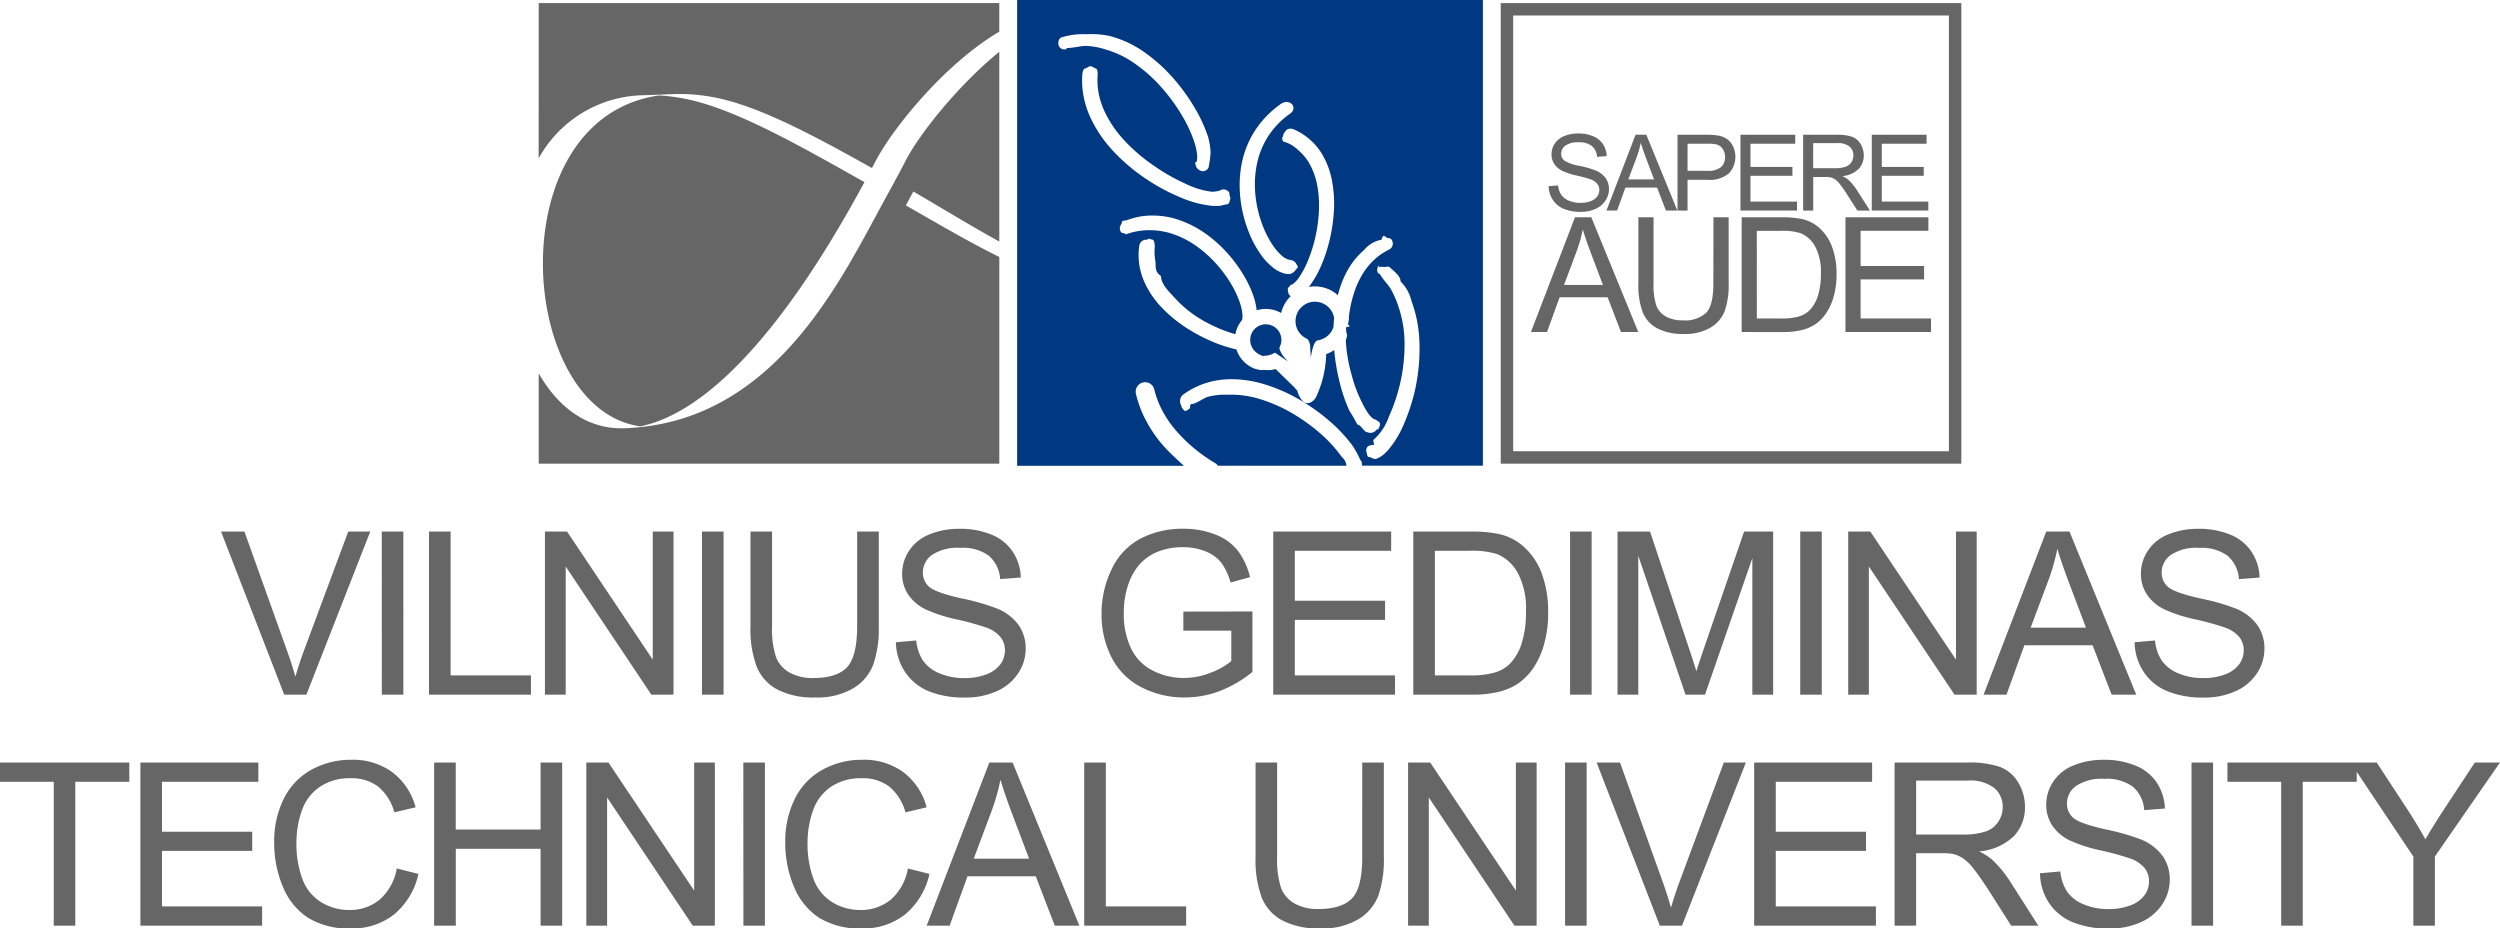 <?xml version="1.0" encoding="UTF-8"?>
<svg xmlns="http://www.w3.org/2000/svg" id="Raggruppa_147" data-name="Raggruppa 147" width="317.742" height="118" viewBox="0 0 317.742 118">
  <path id="Tracciato_378" data-name="Tracciato 378" d="M120.052,23.207c-11.279,20.887-21,29.52-28.481,31.04C75.82,52.081,73.495,15.086,93.963,12.188a24.761,24.761,0,0,1,3.246.418c6.3,1.227,14.437,5.868,22.844,10.6M78.651.452H137.19V4.085C130.2,8.2,123.589,16.46,121.484,20.51l-.476.911c-7.358-4.124-14.358-7.875-19.927-8.959a22.88,22.88,0,0,0-5.244-.443l-3.8.143-.077,0a15.515,15.515,0,0,0-13.313,8.019ZM137.19,6.637V30.759c-3.581-1.97-7.265-4.231-10.923-6.357l-.952,1.763c4.024,2.293,8.038,4.67,11.876,6.553v26.27H78.651V47.5c2.443,4.306,6.159,7.167,10.932,6.988,19.361-.727,27.73-19.476,33.373-29.656l.967-1.772c.474-.878.951-1.774,1.431-2.7,1.679-3.226,6.482-9.347,11.836-13.726" transform="translate(-10.183 -0.059)" fill="#666"></path>
  <path id="Tracciato_379" data-name="Tracciato 379" d="M148.5,0V59.2h21.192c-.943-.871-1.816-1.667-2.6-2.54a16.509,16.509,0,0,1-2.181-3.15,14.372,14.372,0,0,1-1.308-3.426,1.231,1.231,0,0,1,.141-.921,1.192,1.192,0,0,1,2.185.326,11.929,11.929,0,0,0,1.1,2.837,13.555,13.555,0,0,0,1.844,2.6,20.063,20.063,0,0,0,4.931,4.011l.225.259H190.37c-.178-.871-.42-.862-.711-1.264a17.561,17.561,0,0,0-2.642-2.858,23.305,23.305,0,0,0-3.462-2.495,19.248,19.248,0,0,0-4.34-1.9,12.429,12.429,0,0,0-4.02-.511,8.694,8.694,0,0,0-2.459.265c-.75.26-1.474.925-2.159.925h0l-.1.274,0,.262c-.191.1-.4.334-.595.334h0c-.189,0-.363-.322-.489-.5l0-.084-.07-.151,0-.021a1.087,1.087,0,0,1-.094-.712,1,1,0,0,1,.378-.608,10,10,0,0,1,2.6-1.371,10.576,10.576,0,0,1,2.934-.571,13.982,13.982,0,0,1,4.522.553,20.771,20.771,0,0,1,4.757,2.051,24.892,24.892,0,0,1,3.748,2.67,18.992,18.992,0,0,1,2.9,3.078,10.467,10.467,0,0,1,1.042,1.892c.091.2.167-.137.229.734H207.7V0Zm28.593,20.569a11.948,11.948,0,0,1,1.763-4.157,12.385,12.385,0,0,1,3.219-3.238,1.19,1.19,0,0,1,.642-.207.97.97,0,0,1,.646.212l.132.146a.705.705,0,0,1,.124.482.812.812,0,0,1-.192.437l-.192.172a10.476,10.476,0,0,0-2.735,2.765,10.337,10.337,0,0,0-1.5,3.57,12.529,12.529,0,0,0-.281,2.831,14.719,14.719,0,0,0,.353,2.982,14.9,14.9,0,0,0,.81,2.536,11.881,11.881,0,0,0,1.175,2.157,6.721,6.721,0,0,0,1.125,1.277,2.221,2.221,0,0,0,.978.5l.252.047h0a.917.917,0,0,1,.52.376c.072.145.257.353.257.517v0l-.277.31a1.239,1.239,0,0,1-.712.535h0a3.142,3.142,0,0,1-.669-.036,4.186,4.186,0,0,1-1.644-.888,8.076,8.076,0,0,1-1.507-1.676,13.329,13.329,0,0,1-1.315-2.422,16.545,16.545,0,0,1-.891-2.794,16.224,16.224,0,0,1-.389-3.288,14.1,14.1,0,0,1,.308-3.15M154.845,6.094l-.121.158a.808.808,0,0,1-.589-.055.8.8,0,0,1-.357-.442l0,.014-.03-.123a1.029,1.029,0,0,1,.13-.691c.121-.209.313-.211.548-.287a9.287,9.287,0,0,1,2.9-.315h0a11.031,11.031,0,0,1,2.964.226,13.716,13.716,0,0,1,4.118,1.872,20.674,20.674,0,0,1,3.865,3.406,24.966,24.966,0,0,1,2.712,3.7,19.138,19.138,0,0,1,1.782,3.829,8.943,8.943,0,0,1,.323,1.99,11.953,11.953,0,0,1-.213,1.639v0a.689.689,0,0,1-.3.581.757.757,0,0,1-.65.141h.026l0,0-.005,0a1.053,1.053,0,0,1-.634-.443,1.557,1.557,0,0,1-.178-.672v-.007l.115-.024.057-.009a2.653,2.653,0,0,0,.058-.994,8,8,0,0,0-.328-1.485,17.248,17.248,0,0,0-1.617-3.479,23.139,23.139,0,0,0-2.5-3.432,19.23,19.23,0,0,0-3.523-3.156,12.342,12.342,0,0,0-3.65-1.744,8.987,8.987,0,0,0-2.49-.457c-.791.011-1.6.267-2.405.267Zm5.664,12.88a15.952,15.952,0,0,1-2.793-4.259,11.675,11.675,0,0,1-.8-2.645,10.6,10.6,0,0,1-.124-2.679c.024-.269.153-.686.344-.686h0c.191,0,.443-.308.71-.286s.5.286.665.286h0c.161,0,.249.525.227.79a8.828,8.828,0,0,0,.1,2.216,9.877,9.877,0,0,0,.665,2.212,14.092,14.092,0,0,0,2.483,3.77,21.738,21.738,0,0,0,3.986,3.429,23.738,23.738,0,0,0,3.916,2.219,10.186,10.186,0,0,0,3.4,1.032h0a5.641,5.641,0,0,0,.656-.077,1.328,1.328,0,0,0,.414-.132.781.781,0,0,1,.668-.032c.231.091.457.252.457.5v0c0,.245.182.513.09.743s-.057.428-.3.535l.212,0v0a9.914,9.914,0,0,0-1.1.234,6.463,6.463,0,0,1-1.173.01,13.881,13.881,0,0,1-3.974-1.071,25,25,0,0,1-4.339-2.338,23.7,23.7,0,0,1-4.4-3.774m31.244,35h0a18.671,18.671,0,0,0-1.014-1.774A20.466,20.466,0,0,1,189.4,48.2a25.722,25.722,0,0,1-.6-3.707l-.273.171a4.441,4.441,0,0,1-.747.341,13.583,13.583,0,0,1-1.288,5.466,1.58,1.58,0,0,1-.762.709.845.845,0,0,1-.919-.191,2.935,2.935,0,0,1-.738-1.558l-.022.184h0l-.326-.4-2.377-2.315a4.082,4.082,0,0,1-.7.137,7.086,7.086,0,0,1-.951-.036h-.009l-.006.05a3.853,3.853,0,0,1-1.153-.257,3.939,3.939,0,0,1-1.768-1.538,3.942,3.942,0,0,1-.39-.844,17.771,17.771,0,0,1-2.965-.954,20.952,20.952,0,0,1-3.157-1.639,17.354,17.354,0,0,1-3.4-2.764,11.531,11.531,0,0,1-2.157-3.172,8.569,8.569,0,0,1-.676-2.326,8.149,8.149,0,0,1,.017-2.376l0,.016a.91.91,0,0,1,.363-.577,1.043,1.043,0,0,1,.669-.158h0l.138-.134c.211.035.4.134.522.134h0c.135,0,.253.424.25.642l.03.2a6.473,6.473,0,0,0,.07,1.9c.091.649-.165,1.274.706,1.872v0c0,.985.929,1.906,1.715,2.74a14.686,14.686,0,0,0,2.88,2.467A19.292,19.292,0,0,0,174,41.674a17.022,17.022,0,0,0,2.237.8,4,4,0,0,1,.229-.771,3.947,3.947,0,0,1,.629-1.034,2.554,2.554,0,0,0,.023-.888,6.769,6.769,0,0,0-.346-1.424,12.971,12.971,0,0,0-1.2-2.478,16.779,16.779,0,0,0-1.815-2.405,15.266,15.266,0,0,0-2.541-2.247,11.706,11.706,0,0,0-2.746-1.425,9.287,9.287,0,0,0-3.012-.545,8.687,8.687,0,0,0-3.026.49v.046a3.768,3.768,0,0,0-.543-.193h0c-.159,0-.258-.192-.319-.373l-.016-.125a1.063,1.063,0,0,1,.225-.676c.127-.191-.219-.35.651-.428v0a8.767,8.767,0,0,1,3.431-.6,10.081,10.081,0,0,1,3.441.639,13.17,13.17,0,0,1,3.08,1.608,16.577,16.577,0,0,1,2.8,2.483,18.022,18.022,0,0,1,1.987,2.646,14.4,14.4,0,0,1,1.342,2.781,9,9,0,0,1,.347,1.28c.038.205.068.408.086.606l.165-.049a3.954,3.954,0,0,1,2.194.057,4.117,4.117,0,0,1,.755.332,4.344,4.344,0,0,1,.373-1.007,4.487,4.487,0,0,1,.833-1.126l-.24-.24-.005-.018-.007-.032,0-.043c-.123-.208-.133-.756-.049-.756h0c.071,0,.218-.3.419-.425l.008.077.024-.015,0,0a3.376,3.376,0,0,0,.946-.983,10.991,10.991,0,0,0,1.012-1.868l.011-.027.005-.017a18.264,18.264,0,0,0,1-3.1,19,19,0,0,0,.463-3.276,14.149,14.149,0,0,0-.235-3.5,8.916,8.916,0,0,0-1.05-2.78,6.639,6.639,0,0,0-1.326-1.557,4.491,4.491,0,0,0-1.792-1.069v0l-.061.009c-.148-.111-.142-.158-.179-.329s-.02-.291.051-.291h0l.114-.407c.141-.189.346-.536.56-.6a1.006,1.006,0,0,1,.687.025l0,0a7.789,7.789,0,0,1,3.691,3.252,10.321,10.321,0,0,1,1.194,3.217,15.647,15.647,0,0,1,.256,3.905,20.706,20.706,0,0,1-.513,3.57,20.05,20.05,0,0,1-1.107,3.4l-.008.017-.01.021a12.319,12.319,0,0,1-1.317,2.356l-.232.3a4.422,4.422,0,0,1,2.8.433,4.5,4.5,0,0,1,.888.618,14.535,14.535,0,0,1,.539-1.684,11.806,11.806,0,0,1,1.042-2.049,9.552,9.552,0,0,1,1.75-2.007,3.79,3.79,0,0,1,2.222-1.31h0c.223-.871.48-.311.71-.238s.43.022.566.231l.064.11a.9.9,0,0,1,.07.6v0a.823.823,0,0,1-.355.5l-.006.005-.091.05a7.805,7.805,0,0,0-1.832,1.24,8.471,8.471,0,0,0-1.459,1.751,11.052,11.052,0,0,0-1.156,2.5,15.479,15.479,0,0,0-.651,3c.018.146-.02.3-.016.456a4.359,4.359,0,0,1-.117.508c-.011.138.606.28-.265.427v0c0,.131.069.258.037.375-.005.219.115.437.117.652,0,.231-.154.472-.154.714v0a19.633,19.633,0,0,0,.747,4.332,17.236,17.236,0,0,0,1.436,3.726,7.729,7.729,0,0,0,.743,1.241,2.707,2.707,0,0,0,.668.654l.045,0,.1.01c.216.138.611.34.611.558v0a1.46,1.46,0,0,1-.263.716l-.181.016a.875.875,0,0,1-.6.4,1.009,1.009,0,0,1-.692-.122l0,.055c-.4-.249-.782-.972-1.143-.972m7.419-4.814a24.522,24.522,0,0,1-1.49,4.7,12.582,12.582,0,0,1-2.081,3.422l0,0a4.987,4.987,0,0,1-.7.637,3,3,0,0,1-.736.4l0,0c-.249.09-.513-.073-.737-.181s-.4.182-.494-.689h0l0,.137a.8.8,0,0,1,.027-.669c.1-.229.29-.243.541-.334l.3,0h0c.126,0-.033-.5-.033-.644v0a6.88,6.88,0,0,0,1.976-2.948,22.877,22.877,0,0,0,1.443-4.264,22.2,22.2,0,0,0,.555-5.307,14.551,14.551,0,0,0-.8-4.515,11.886,11.886,0,0,0-.992-2.235c-.388-.6-.832-.979-1.365-1.85h0c-.194,0-.3-.214-.314-.461a.744.744,0,0,1,.239-.595l.005.047.011.013,0,.212c.176-.189.412-.088.65-.088h0c.238,0,.48-.131.672.04l.009-.1-.145-.038c.655.6,1.532,1.226,1.532,1.947v0a5,5,0,0,1,1.369,2.435,16.588,16.588,0,0,1,1.017,5.083,24.182,24.182,0,0,1-.463,5.835" transform="translate(-19.227)" fill="#003882"></path>
  <path id="Tracciato_380" data-name="Tracciato 380" d="M193.5,44.926a2.466,2.466,0,0,0-4.343,1.384,2.526,2.526,0,0,0,.048.748,2.354,2.354,0,0,0,.231.617l.045.077a2.417,2.417,0,0,0,1.09.991l.181.157a2.073,2.073,0,0,1,.264,1.2h0a10.185,10.185,0,0,1,.058,1.088c.057-.329.112-.612.174-.885.158-.707.372-1.214.679-1.328l.077-.02a2.448,2.448,0,0,0,.767-.258,2.5,2.5,0,0,0,.646-.493,2.586,2.586,0,0,0,.348-.473l0,0a2.346,2.346,0,0,0,.214-.5c.009-.2.017-.388.028-.564s.025-.366.042-.558a2.516,2.516,0,0,0-.185-.608,2.456,2.456,0,0,0-.36-.573" transform="translate(-24.49 -5.704)" fill="#003882"></path>
  <path id="Tracciato_381" data-name="Tracciato 381" d="M186.236,50.447l.042-.212a2,2,0,0,0,.182-1.267,1.993,1.993,0,0,0-.225-.619,2.014,2.014,0,0,0-.353-.453l-.064-.055a1.989,1.989,0,0,0-2.186-.286,1.992,1.992,0,0,0-.555.407l-.057.065a2.007,2.007,0,0,0-.284,2.195,2.018,2.018,0,0,0,.47.625,2.087,2.087,0,0,0,.508.346,1.559,1.559,0,0,0,.578.2h0l.017-.047a2.087,2.087,0,0,0,.6-.077,1.993,1.993,0,0,0,.558-.2l.211-.115.2.135,1.427.971-.293-.344a3.152,3.152,0,0,1-.77-1.273" transform="translate(-23.633 -6.131)" fill="#003882"></path>
  <path id="Tracciato_382" data-name="Tracciato 382" d="M219.9.451h57.746V58.988H219.106V.451Zm56.168,1.578h-55.38V57.41h55.38Z" transform="translate(-28.368 -0.058)" fill="#666"></path>
  <path id="Tracciato_383" data-name="Tracciato 383" d="M223.514,46.307l5.6-14.583h2.078l5.968,14.583h-2.2l-1.7-4.418h-6.1l-1.6,4.418Zm4.207-5.989h4.945l-1.523-4.038c-.461-1.225-.808-2.232-1.032-3.023a18.351,18.351,0,0,1-.788,2.788Zm18.991-8.594h1.932v8.428a9.953,9.953,0,0,1-.5,3.49,4.261,4.261,0,0,1-1.8,2.1,6.322,6.322,0,0,1-3.406.811,7,7,0,0,1-3.352-.705,4.018,4.018,0,0,1-1.859-2.045,9.688,9.688,0,0,1-.556-3.653V31.724H239.1v8.418a8.208,8.208,0,0,0,.352,2.8,2.684,2.684,0,0,0,1.214,1.389,4.2,4.2,0,0,0,2.1.489,4.019,4.019,0,0,0,3.036-.967q.9-.964.9-3.708ZM250.3,46.307V31.724h5.02a12.173,12.173,0,0,1,2.6.211,4.941,4.941,0,0,1,2.14,1.043,5.969,5.969,0,0,1,1.725,2.492,9.715,9.715,0,0,1,.573,3.466,10.059,10.059,0,0,1-.39,2.944,7.115,7.115,0,0,1-.994,2.126,5.269,5.269,0,0,1-1.328,1.321,5.424,5.424,0,0,1-1.739.734,9.935,9.935,0,0,1-2.342.247Zm1.928-1.721h3.114a7.492,7.492,0,0,0,2.263-.269,3.237,3.237,0,0,0,1.308-.756,4.57,4.57,0,0,0,1.069-1.844,9,9,0,0,0,.385-2.812,6.8,6.8,0,0,0-.751-3.513,3.776,3.776,0,0,0-1.826-1.646,7.509,7.509,0,0,0-2.5-.3h-3.065Zm11.264,1.721V31.724H274.03v1.721h-8.613v4.466h8.067v1.711h-8.067v4.964h8.952v1.721Z" transform="translate(-28.939 -4.107)" fill="#666"></path>
  <path id="Tracciato_384" data-name="Tracciato 384" d="M226.1,26.19l1.2-.105a2.62,2.62,0,0,0,.4,1.186,2.163,2.163,0,0,0,.967.75,3.656,3.656,0,0,0,1.479.284,3.573,3.573,0,0,0,1.288-.214,1.8,1.8,0,0,0,.833-.594,1.394,1.394,0,0,0,.274-.827,1.241,1.241,0,0,0-.266-.791,1.924,1.924,0,0,0-.866-.568,17.308,17.308,0,0,0-1.717-.471,8.737,8.737,0,0,1-1.859-.6,2.634,2.634,0,0,1-1.031-.9,2.206,2.206,0,0,1-.335-1.2,2.446,2.446,0,0,1,.412-1.362,2.566,2.566,0,0,1,1.21-.963,4.581,4.581,0,0,1,1.767-.328,4.831,4.831,0,0,1,1.892.345,2.718,2.718,0,0,1,1.258,1.014,2.927,2.927,0,0,1,.474,1.518l-1.223.093a1.974,1.974,0,0,0-.668-1.381,2.59,2.59,0,0,0-1.679-.467,2.693,2.693,0,0,0-1.686.425,1.272,1.272,0,0,0-.529,1.021,1.1,1.1,0,0,0,.375.855,5.045,5.045,0,0,0,1.922.685,12.813,12.813,0,0,1,2.134.615,2.944,2.944,0,0,1,1.243.983,2.408,2.408,0,0,1,.4,1.37,2.616,2.616,0,0,1-.44,1.449,2.92,2.92,0,0,1-1.264,1.059,4.422,4.422,0,0,1-1.856.377,5.51,5.51,0,0,1-2.192-.382,3.052,3.052,0,0,1-1.388-1.146,3.217,3.217,0,0,1-.528-1.731m7.347,3.095,3.7-9.634h1.372l3.943,9.634h-1.454l-1.124-2.918H235.86L234.8,29.285Zm2.78-3.957H239.5l-1.006-2.667c-.3-.81-.535-1.476-.682-2a12.39,12.39,0,0,1-.521,1.842Zm6.253,3.957V19.651h3.634a8.913,8.913,0,0,1,1.464.091,2.891,2.891,0,0,1,1.192.452,2.368,2.368,0,0,1,.771.927,3.145,3.145,0,0,1-.488,3.4,3.77,3.77,0,0,1-2.828.85h-2.471v3.917Zm1.274-5.053h2.491a2.637,2.637,0,0,0,1.754-.46,1.643,1.643,0,0,0,.518-1.294,1.749,1.749,0,0,0-.3-1.038,1.421,1.421,0,0,0-.807-.566,5.432,5.432,0,0,0-1.188-.086h-2.464Zm6.727,5.053V19.651h6.963v1.137h-5.691v2.949h5.331v1.132h-5.331v3.279h5.917v1.137Zm7.966,0V19.651h4.272a5.68,5.68,0,0,1,1.959.259,2.15,2.15,0,0,1,1.072.916,2.744,2.744,0,0,1,.4,1.454,2.408,2.408,0,0,1-.664,1.726,3.358,3.358,0,0,1-2.049.9,3.211,3.211,0,0,1,.77.48,6.829,6.829,0,0,1,1.059,1.281l1.674,2.622h-1.6l-1.275-2q-.56-.866-.923-1.326a2.794,2.794,0,0,0-.645-.644,1.911,1.911,0,0,0-.582-.257,3.84,3.84,0,0,0-.711-.047h-1.477v4.279Zm1.274-5.382h2.74a4.1,4.1,0,0,0,1.368-.181,1.446,1.446,0,0,0,.749-.58,1.549,1.549,0,0,0,.256-.863,1.437,1.437,0,0,0-.494-1.124,2.324,2.324,0,0,0-1.569-.44h-3.049Zm7.448,5.382V19.651h6.965v1.137h-5.691v2.949h5.33v1.132h-5.33v3.279h5.915v1.137Z" transform="translate(-29.274 -2.523)" fill="#666"></path>
  <path id="Tracciato_385" data-name="Tracciato 385" d="M36.124,98.287,28.092,77.555h2.974l5.387,15.06c.435,1.207.8,2.342,1.086,3.394q.486-1.695,1.12-3.394l5.6-15.06h2.8L38.939,98.287Zm12.4-20.732h2.741V98.288H48.528Zm6,20.732V77.555h2.747V95.84h10.21v2.447Zm14.735,0V77.555h2.814l10.89,16.277V77.555H85.6V98.287H82.786L71.9,82V98.287ZM89.221,77.555h2.741V98.288H89.221Zm19.721,0h2.747V89.537a14.1,14.1,0,0,1-.71,4.962,6.054,6.054,0,0,1-2.552,2.988,9.011,9.011,0,0,1-4.843,1.153,9.9,9.9,0,0,1-4.764-1,5.693,5.693,0,0,1-2.645-2.906,13.752,13.752,0,0,1-.792-5.193V77.555h2.742V89.522a11.712,11.712,0,0,0,.5,3.977,3.829,3.829,0,0,0,1.725,1.973,5.977,5.977,0,0,0,2.992.7q3.027,0,4.315-1.375t1.285-5.271Zm4.922,14.071,2.587-.227a5.657,5.657,0,0,0,.855,2.554,4.672,4.672,0,0,0,2.084,1.611,7.864,7.864,0,0,0,3.182.615,7.65,7.65,0,0,0,2.772-.465,3.89,3.89,0,0,0,1.791-1.278,2.992,2.992,0,0,0,.588-1.778,2.676,2.676,0,0,0-.57-1.7,4.165,4.165,0,0,0-1.862-1.221A36.586,36.586,0,0,0,121.6,88.72a18.954,18.954,0,0,1-4-1.294,5.613,5.613,0,0,1-2.216-1.93,4.744,4.744,0,0,1-.724-2.582,5.262,5.262,0,0,1,.888-2.931,5.518,5.518,0,0,1,2.6-2.074,9.907,9.907,0,0,1,3.8-.705,10.365,10.365,0,0,1,4.07.743,5.85,5.85,0,0,1,2.706,2.182,6.308,6.308,0,0,1,1.019,3.267l-2.63.2a4.253,4.253,0,0,0-1.439-2.968,5.565,5.565,0,0,0-3.61-1,5.819,5.819,0,0,0-3.631.913,2.742,2.742,0,0,0-1.139,2.2,2.359,2.359,0,0,0,.805,1.839c.533.481,1.907.974,4.138,1.477a27.52,27.52,0,0,1,4.59,1.322,6.345,6.345,0,0,1,2.675,2.115,5.159,5.159,0,0,1,.86,2.949,5.624,5.624,0,0,1-.948,3.116,6.277,6.277,0,0,1-2.722,2.28,9.511,9.511,0,0,1-3.99.81,11.861,11.861,0,0,1-4.717-.82A6.611,6.611,0,0,1,115,95.352a6.969,6.969,0,0,1-1.133-3.726M150.4,90.154V87.726l8.781-.015V95.4a15.508,15.508,0,0,1-4.171,2.43,12.435,12.435,0,0,1-4.413.81,11.758,11.758,0,0,1-5.551-1.308,8.655,8.655,0,0,1-3.768-3.778,11.914,11.914,0,0,1-1.274-5.534,12.81,12.81,0,0,1,1.269-5.647,8.4,8.4,0,0,1,3.64-3.9A11.457,11.457,0,0,1,150.39,77.2a10.786,10.786,0,0,1,4.063.729,6.668,6.668,0,0,1,2.849,2.027,9.042,9.042,0,0,1,1.574,3.394l-2.477.68a7.784,7.784,0,0,0-1.158-2.491,4.777,4.777,0,0,0-1.985-1.449,7.263,7.263,0,0,0-2.854-.545,8.39,8.39,0,0,0-3.252.575,6.071,6.071,0,0,0-2.217,1.505,7.187,7.187,0,0,0-1.306,2.051,10.827,10.827,0,0,0-.794,4.172,10.115,10.115,0,0,0,.956,4.638,6.114,6.114,0,0,0,2.782,2.77,8.579,8.579,0,0,0,3.871.908,9.171,9.171,0,0,0,3.479-.69,8.752,8.752,0,0,0,2.574-1.462V90.154Zm11.425,8.133V77.555h14.988V80H164.57v6.348h11.469v2.432H164.57V95.84H177.3v2.447Zm17.8,0V77.555h7.14a17.228,17.228,0,0,1,3.693.3,7,7,0,0,1,3.04,1.482,8.457,8.457,0,0,1,2.453,3.543,13.852,13.852,0,0,1,.815,4.928,14.346,14.346,0,0,1-.555,4.186,10.091,10.091,0,0,1-1.414,3.022,7.412,7.412,0,0,1-1.889,1.879,7.636,7.636,0,0,1-2.471,1.041,14.131,14.131,0,0,1-3.331.353Zm2.742-2.447H186.8a10.719,10.719,0,0,0,3.22-.382,4.6,4.6,0,0,0,1.859-1.075,6.488,6.488,0,0,0,1.52-2.622,12.846,12.846,0,0,0,.546-4,9.663,9.663,0,0,0-1.066-5,5.365,5.365,0,0,0-2.6-2.342A10.649,10.649,0,0,0,186.728,80H182.37Zm17.183-18.285h2.741V98.288h-2.741Zm6.031,20.732V77.555h4.132l4.9,14.679c.454,1.368.787,2.39.989,3.07.238-.752.6-1.862,1.107-3.326l4.962-14.423h3.691V98.287h-2.644V80.933L216.7,98.287h-2.477l-6-17.647V98.287Zm23.222-20.732h2.74V98.288h-2.74ZM234.9,98.287V77.555h2.814L248.6,93.832V77.555h2.631V98.287h-2.815L237.526,82V98.287Zm17.206,0,7.964-20.732h2.956l8.485,20.732H268.38l-2.418-6.279h-8.67l-2.274,6.279Zm5.981-8.515h7.034l-2.168-5.739q-.986-2.613-1.467-4.3a26.55,26.55,0,0,1-1.12,3.963Zm13.223,1.853,2.588-.227a5.71,5.71,0,0,0,.854,2.554,4.69,4.69,0,0,0,2.087,1.611,7.863,7.863,0,0,0,3.181.615,7.64,7.64,0,0,0,2.77-.465,3.872,3.872,0,0,0,1.791-1.278,2.982,2.982,0,0,0,.589-1.778,2.67,2.67,0,0,0-.569-1.7,4.162,4.162,0,0,0-1.864-1.221,36.221,36.221,0,0,0-3.693-1.014,18.935,18.935,0,0,1-4-1.294,5.619,5.619,0,0,1-2.216-1.93,4.744,4.744,0,0,1-.725-2.582,5.256,5.256,0,0,1,.89-2.931,5.5,5.5,0,0,1,2.6-2.074,9.9,9.9,0,0,1,3.8-.705,10.368,10.368,0,0,1,4.07.743,5.846,5.846,0,0,1,2.706,2.182A6.317,6.317,0,0,1,287.19,83.4l-2.631.2a4.253,4.253,0,0,0-1.439-2.968,5.572,5.572,0,0,0-3.611-1,5.816,5.816,0,0,0-3.629.913,2.734,2.734,0,0,0-1.139,2.2,2.361,2.361,0,0,0,.8,1.839c.532.481,1.907.974,4.138,1.477a27.52,27.52,0,0,1,4.59,1.322,6.351,6.351,0,0,1,2.675,2.115,5.158,5.158,0,0,1,.858,2.949,5.614,5.614,0,0,1-.946,3.116,6.279,6.279,0,0,1-2.721,2.28,9.52,9.52,0,0,1-3.993.81,11.879,11.879,0,0,1-4.716-.82,6.611,6.611,0,0,1-2.988-2.468,6.993,6.993,0,0,1-1.135-3.726M6.831,127.644V109.359H0v-2.448H16.431v2.448H9.572v18.285Zm11.013,0V106.911H32.833v2.448H20.587v6.348H32.056v2.433H20.587V125.2H33.316v2.448Zm32.593-7.269,2.747.694a9.278,9.278,0,0,1-3.105,5.156A8.567,8.567,0,0,1,44.595,128a9.854,9.854,0,0,1-5.45-1.361,8.539,8.539,0,0,1-3.195-3.953,14.173,14.173,0,0,1-1.1-5.562,12.2,12.2,0,0,1,1.236-5.647,8.478,8.478,0,0,1,3.523-3.664,10.273,10.273,0,0,1,5.026-1.25,8.485,8.485,0,0,1,5.233,1.583,8.224,8.224,0,0,1,2.955,4.456l-2.7.637a6.413,6.413,0,0,0-2.1-3.3,5.551,5.551,0,0,0-3.45-1.032,6.7,6.7,0,0,0-3.993,1.143,6.02,6.02,0,0,0-2.254,3.081,12.318,12.318,0,0,0-.652,3.976,12.724,12.724,0,0,0,.767,4.621,5.784,5.784,0,0,0,2.4,2.949,6.722,6.722,0,0,0,3.526.974,5.915,5.915,0,0,0,3.9-1.327,6.822,6.822,0,0,0,2.162-3.948m4.748,7.269V106.911h2.747v8.516H68.705v-8.516h2.747v20.733H68.705v-9.77H57.931v9.77Zm19.344,0V106.911h2.814l10.89,16.277V106.911h2.631v20.733H88.049L77.161,111.352v16.292Zm19.955-20.733h2.741v20.733H94.484Zm20.909,13.464,2.747.694a9.278,9.278,0,0,1-3.105,5.156A8.567,8.567,0,0,1,109.551,128a9.854,9.854,0,0,1-5.45-1.361,8.539,8.539,0,0,1-3.195-3.953,14.173,14.173,0,0,1-1.1-5.562,12.2,12.2,0,0,1,1.235-5.647,8.462,8.462,0,0,1,3.525-3.664,10.261,10.261,0,0,1,5.024-1.25,8.485,8.485,0,0,1,5.233,1.583,8.224,8.224,0,0,1,2.955,4.456l-2.7.637a6.4,6.4,0,0,0-2.094-3.3,5.551,5.551,0,0,0-3.45-1.032,6.7,6.7,0,0,0-3.993,1.143,6.03,6.03,0,0,0-2.254,3.081,12.318,12.318,0,0,0-.652,3.976,12.724,12.724,0,0,0,.767,4.621,5.784,5.784,0,0,0,2.4,2.949,6.722,6.722,0,0,0,3.526.974,5.907,5.907,0,0,0,3.9-1.327,6.814,6.814,0,0,0,2.164-3.948m2.386,7.269,7.964-20.733H128.7l8.486,20.733h-3.129l-2.417-6.28h-8.67l-2.274,6.28Zm5.981-8.516h7.033l-2.167-5.738q-.986-2.617-1.468-4.3a26.372,26.372,0,0,1-1.12,3.963Zm14.04,8.516V106.911h2.747V125.2h10.21v2.448Zm35.337-20.733h2.747v11.983a14.108,14.108,0,0,1-.71,4.962,6.039,6.039,0,0,1-2.552,2.987A9,9,0,0,1,167.781,128a9.912,9.912,0,0,1-4.765-1,5.705,5.705,0,0,1-2.646-2.906,13.775,13.775,0,0,1-.791-5.193V106.911h2.741v11.967a11.71,11.71,0,0,0,.5,3.978,3.829,3.829,0,0,0,1.725,1.973,5.963,5.963,0,0,0,2.992.7q3.027,0,4.317-1.376t1.282-5.271Zm5.826,20.733V106.911h2.814l10.89,16.277V106.911H195.3v20.733h-2.815l-10.889-16.292v16.292Zm19.953-20.733h2.741v20.733h-2.741Zm12.042,20.733-8.032-20.733H205.9l5.389,15.061c.434,1.207.8,2.342,1.086,3.394.324-1.131.7-2.259,1.12-3.394l5.6-15.061h2.8l-8.119,20.733Zm11.993,0V106.911h14.988v2.448H225.694v6.348h11.469v2.433H225.694V125.2h12.729v2.448Zm17.844,0V106.911h9.191a12.227,12.227,0,0,1,4.213.561,4.63,4.63,0,0,1,2.309,1.968,5.907,5.907,0,0,1,.858,3.128,5.2,5.2,0,0,1-1.429,3.718,7.222,7.222,0,0,1-4.411,1.925,6.905,6.905,0,0,1,1.657,1.034A14.461,14.461,0,0,1,255.461,122l3.6,5.643h-3.452l-2.74-4.315c-.8-1.241-1.464-2.2-1.985-2.853a6.049,6.049,0,0,0-1.391-1.386,4.135,4.135,0,0,0-1.249-.555,8.732,8.732,0,0,0-1.53-.1h-3.182v9.206Zm2.741-11.581h5.9a8.778,8.778,0,0,0,2.939-.392,3.129,3.129,0,0,0,1.611-1.245,3.353,3.353,0,0,0,.551-1.859,3.077,3.077,0,0,0-1.067-2.417,4.984,4.984,0,0,0-3.374-.946h-6.56Zm15.74,4.919,2.587-.227a5.7,5.7,0,0,0,.855,2.554,4.673,4.673,0,0,0,2.086,1.611,7.876,7.876,0,0,0,3.18.614,7.624,7.624,0,0,0,2.772-.465,3.873,3.873,0,0,0,1.791-1.278,2.986,2.986,0,0,0,.588-1.777,2.677,2.677,0,0,0-.57-1.7,4.153,4.153,0,0,0-1.862-1.221,36.837,36.837,0,0,0-3.693-1.013,18.879,18.879,0,0,1-4-1.294,5.62,5.62,0,0,1-2.217-1.931,4.763,4.763,0,0,1-.723-2.582,5.278,5.278,0,0,1,.888-2.931,5.537,5.537,0,0,1,2.6-2.074,9.924,9.924,0,0,1,3.8-.705,10.357,10.357,0,0,1,4.069.743,5.859,5.859,0,0,1,2.709,2.182,6.326,6.326,0,0,1,1.017,3.268l-2.63.2a4.255,4.255,0,0,0-1.439-2.969,5.571,5.571,0,0,0-3.61-1,5.813,5.813,0,0,0-3.631.912,2.743,2.743,0,0,0-1.139,2.2,2.358,2.358,0,0,0,.807,1.841c.531.481,1.906.974,4.138,1.476a27.859,27.859,0,0,1,4.59,1.321,6.342,6.342,0,0,1,2.673,2.116,5.156,5.156,0,0,1,.859,2.948,5.628,5.628,0,0,1-.945,3.118,6.286,6.286,0,0,1-2.724,2.279,9.511,9.511,0,0,1-3.991.81,11.867,11.867,0,0,1-4.716-.819,6.626,6.626,0,0,1-2.989-2.466A6.974,6.974,0,0,1,259.277,120.983Zm19.26-14.072h2.741v20.733h-2.741Zm11.394,20.733V109.359H283.1v-2.448h16.432v2.448h-6.859v18.285Zm16.8,0v-8.781l-7.989-11.952h3.335l4.088,6.252q1.13,1.752,2.1,3.508.936-1.628,2.266-3.663l4.016-6.1h3.195l-8.273,11.952v8.781Z" transform="translate(0 -9.996)" fill="#666"></path>
</svg>
